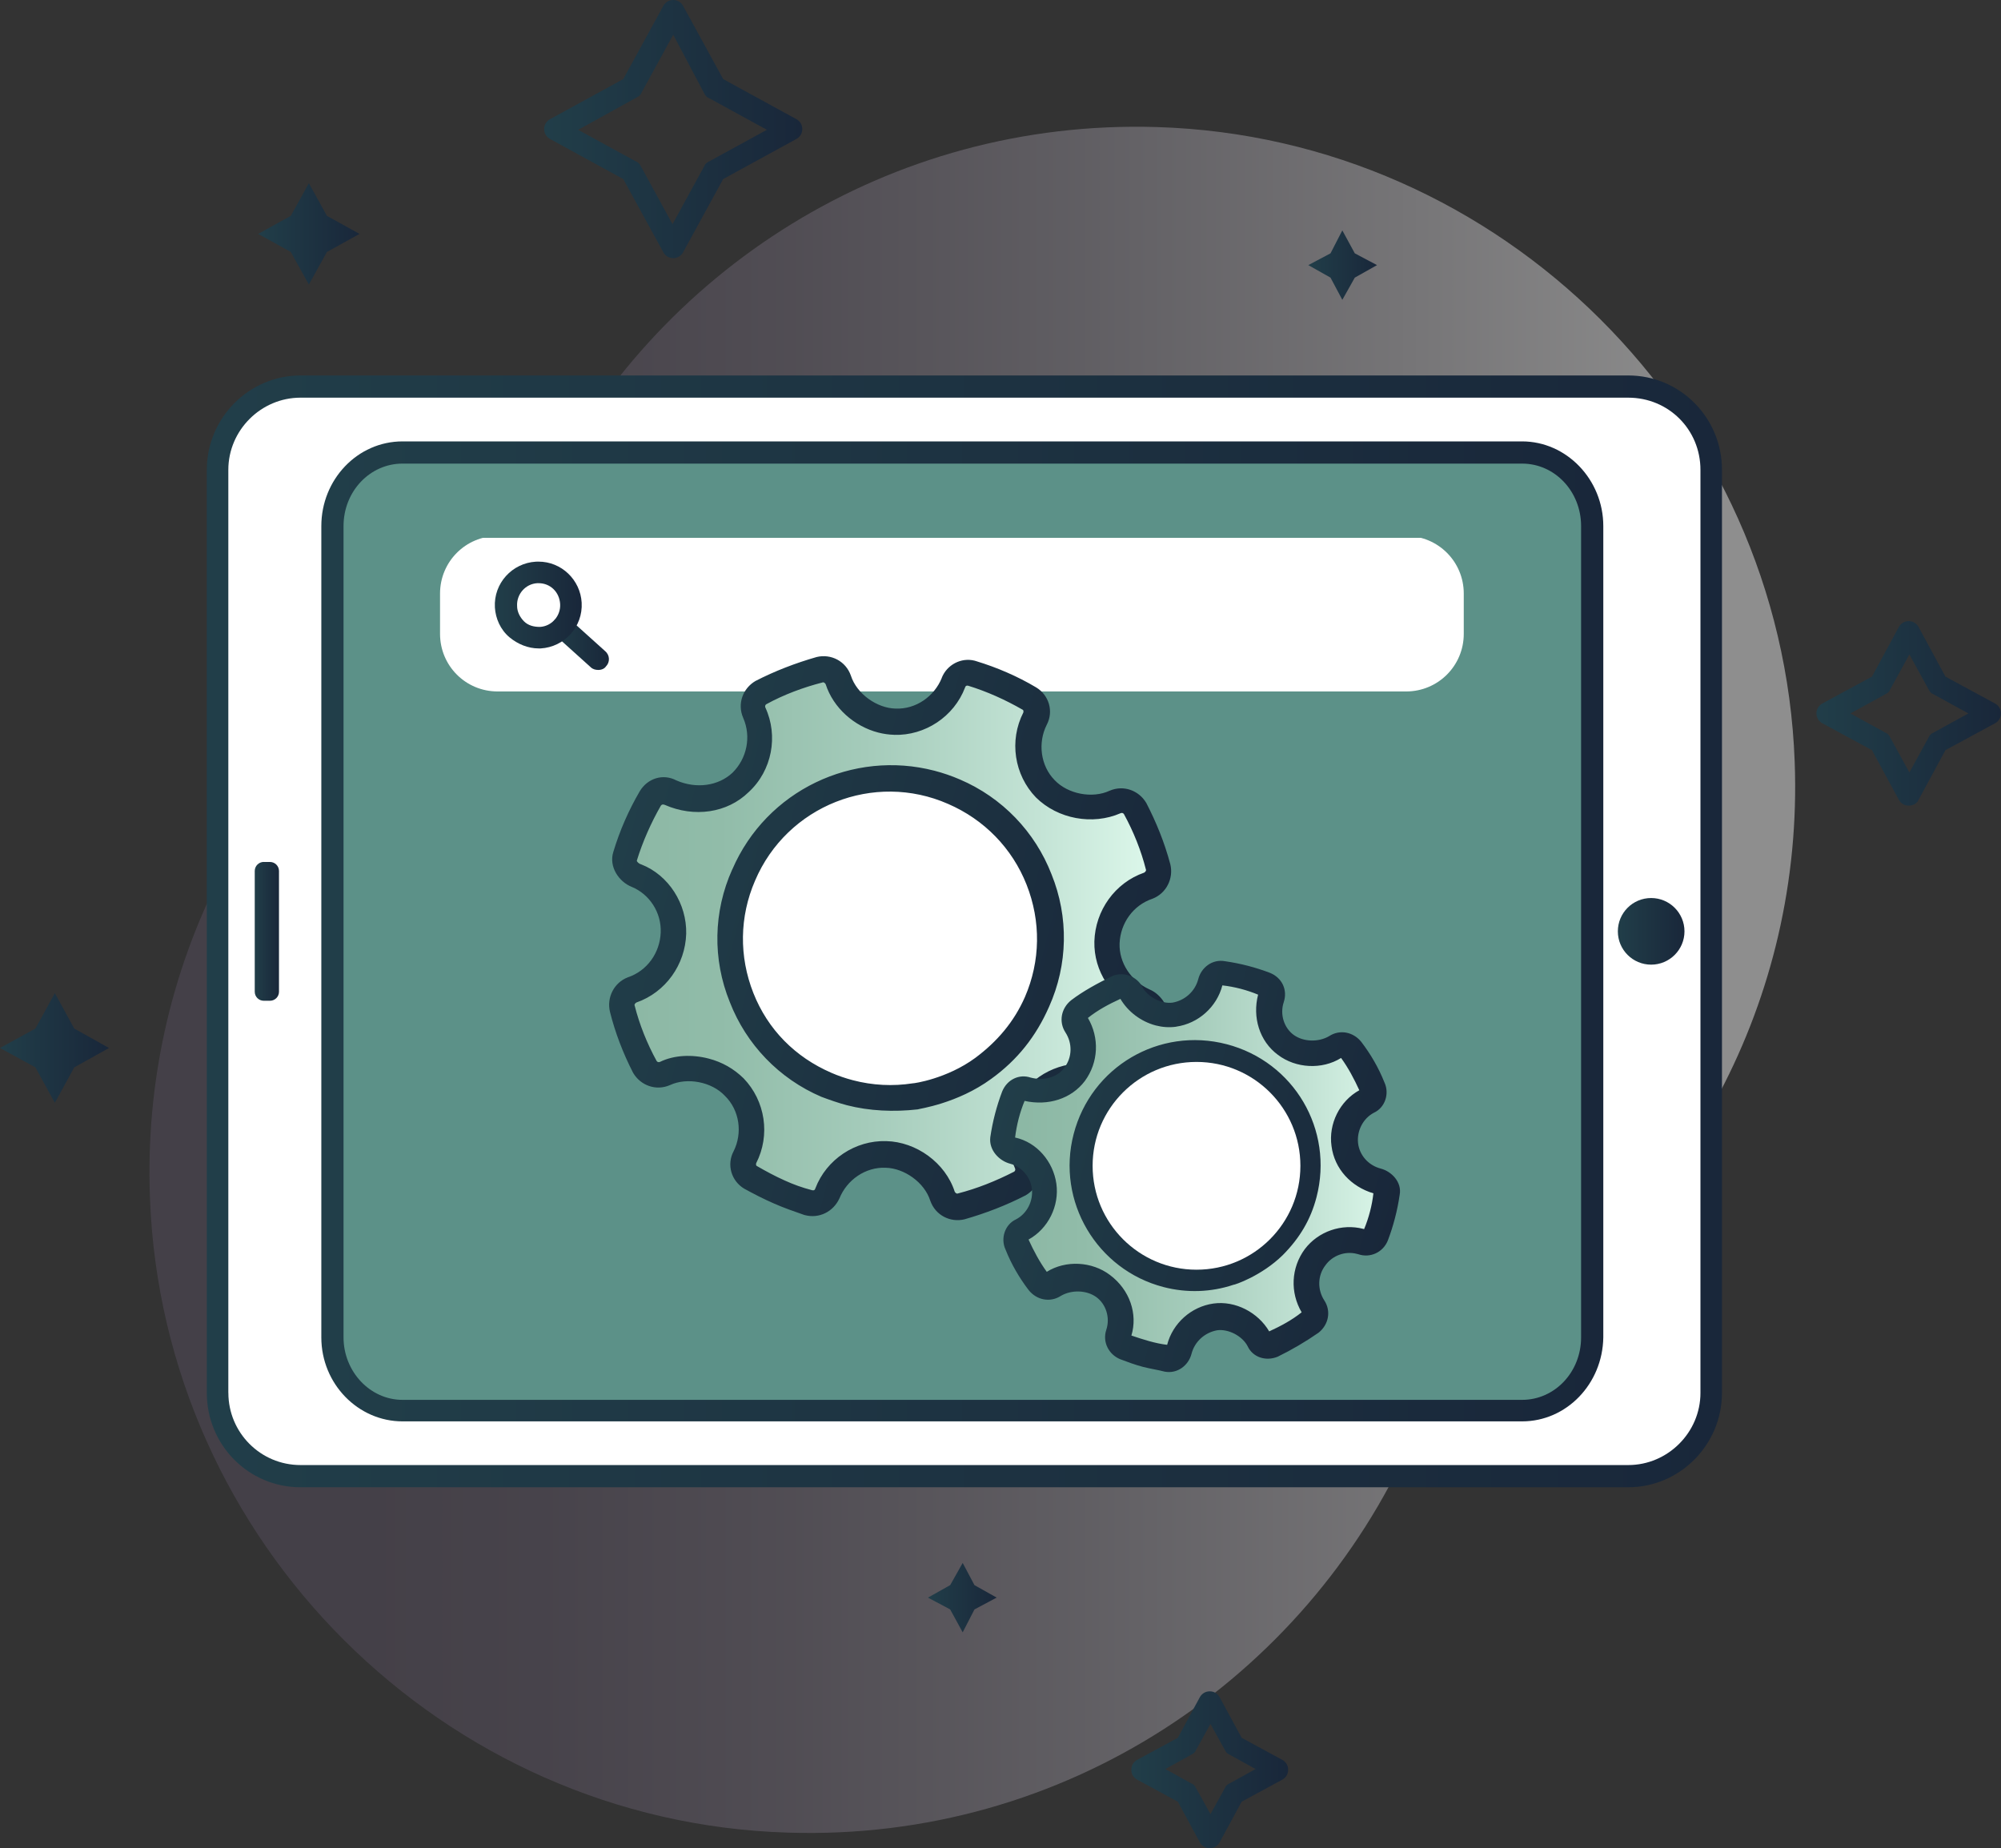 <?xml version="1.0" encoding="UTF-8"?>
<svg id="Layer_2" data-name="Layer 2" xmlns="http://www.w3.org/2000/svg" xmlns:xlink="http://www.w3.org/1999/xlink" viewBox="0 0 433.36 400.29">
  <rect x="0" y="0" width="433.36" height="400.29" fill="#333333" stroke="none"/>
  <defs>
    <style>
      .cls-1 {
        fill: url(#linear-gradient);
        opacity: .52;
      }

      .cls-2 {
        fill: #fff;
      }

      .cls-3 {
        fill: #5c9188;
      }

      .cls-4 {
        fill: url(#_ÂÁ_Ï_ÌÌ_È_ËÂÌÚ_3-15);
      }

      .cls-5 {
        fill: url(#_ÂÁ_Ï_ÌÌ_È_ËÂÌÚ_3-10);
      }

      .cls-6 {
        fill: url(#_ÂÁ_Ï_ÌÌ_È_ËÂÌÚ_3-13);
      }

      .cls-7 {
        fill: url(#_ÂÁ_Ï_ÌÌ_È_ËÂÌÚ_3-11);
      }

      .cls-8 {
        fill: url(#_ÂÁ_Ï_ÌÌ_È_ËÂÌÚ_3-12);
      }

      .cls-9 {
        fill: url(#_ÂÁ_Ï_ÌÌ_È_ËÂÌÚ_3-14);
      }

      .cls-10 {
        fill: url(#_ÂÁ_Ï_ÌÌ_È_ËÂÌÚ_4-2);
      }

      .cls-11 {
        fill: url(#_ÂÁ_Ï_ÌÌ_È_ËÂÌÚ_4-3);
      }

      .cls-12 {
        fill: url(#_ÂÁ_Ï_ÌÌ_È_ËÂÌÚ_3-8);
      }

      .cls-13 {
        fill: url(#_ÂÁ_Ï_ÌÌ_È_ËÂÌÚ_3-7);
      }

      .cls-14 {
        fill: url(#_ÂÁ_Ï_ÌÌ_È_ËÂÌÚ_3-9);
      }

      .cls-15 {
        fill: url(#_ÂÁ_Ï_ÌÌ_È_ËÂÌÚ_3-6);
      }

      .cls-16 {
        fill: url(#_ÂÁ_Ï_ÌÌ_È_ËÂÌÚ_3-2);
      }

      .cls-17 {
        fill: url(#_ÂÁ_Ï_ÌÌ_È_ËÂÌÚ_3-3);
      }

      .cls-18 {
        fill: url(#_ÂÁ_Ï_ÌÌ_È_ËÂÌÚ_3-5);
      }

      .cls-19 {
        fill: url(#_ÂÁ_Ï_ÌÌ_È_ËÂÌÚ_3-4);
      }

      .cls-20 {
        fill: url(#_ÂÁ_Ï_ÌÌ_È_ËÂÌÚ_3);
      }

      .cls-21 {
        fill: url(#_ÂÁ_Ï_ÌÌ_È_ËÂÌÚ_4);
      }
    </style>
    <linearGradient id="linear-gradient" x1="79.89" y1="212.23" x2="373.09" y2="212.23" gradientUnits="userSpaceOnUse">
      <stop offset="0" stop-color="#554d5c"/>
      <stop offset=".13" stop-color="#5b5362"/>
      <stop offset=".31" stop-color="#6d6673"/>
      <stop offset=".52" stop-color="#8a868f"/>
      <stop offset=".76" stop-color="#b3b1b5"/>
      <stop offset=".99" stop-color="#e2e2e2"/>
    </linearGradient>
    <linearGradient id="_ÂÁ_Ï_ÌÌ_È_ËÂÌÚ_3" data-name="¡ÂÁ˚ÏˇÌÌ˚È „‡‰ËÂÌÚ 3" x1="55.92" y1="50.66" x2="77.86" y2="50.66" gradientUnits="userSpaceOnUse">
      <stop offset="0" stop-color="#213e49"/>
      <stop offset="1" stop-color="#19273a"/>
    </linearGradient>
    <linearGradient id="_ÂÁ_Ï_ÌÌ_È_ËÂÌÚ_3-2" data-name="¡ÂÁ˚ÏˇÌÌ˚È „‡‰ËÂÌÚ 3" x1="0" y1="226.98" x2="23.6" y2="226.98" xlink:href="#_ÂÁ_Ï_ÌÌ_È_ËÂÌÚ_3"/>
    <linearGradient id="_ÂÁ_Ï_ÌÌ_È_ËÂÌÚ_3-3" data-name="¡ÂÁ˚ÏˇÌÌ˚È „‡‰ËÂÌÚ 3" x1="200.97" y1="346.03" x2="215.85" y2="346.03" xlink:href="#_ÂÁ_Ï_ÌÌ_È_ËÂÌÚ_3"/>
    <linearGradient id="_ÂÁ_Ï_ÌÌ_È_ËÂÌÚ_3-4" data-name="¡ÂÁ˚ÏˇÌÌ˚È „‡‰ËÂÌÚ 3" x1="283.34" y1="57.42" x2="298.22" y2="57.42" xlink:href="#_ÂÁ_Ï_ÌÌ_È_ËÂÌÚ_3"/>
    <linearGradient id="_ÂÁ_Ï_ÌÌ_È_ËÂÌÚ_3-5" data-name="¡ÂÁ˚ÏˇÌÌ˚È „‡‰ËÂÌÚ 3" x1="393.37" y1="154.52" x2="433.36" y2="154.52" xlink:href="#_ÂÁ_Ï_ÌÌ_È_ËÂÌÚ_3"/>
    <linearGradient id="_ÂÁ_Ï_ÌÌ_È_ËÂÌÚ_3-6" data-name="¡ÂÁ˚ÏˇÌÌ˚È „‡‰ËÂÌÚ 3" x1="245.01" y1="383.3" x2="278.98" y2="383.3" xlink:href="#_ÂÁ_Ï_ÌÌ_È_ËÂÌÚ_3"/>
    <linearGradient id="_ÂÁ_Ï_ÌÌ_È_ËÂÌÚ_3-7" data-name="¡ÂÁ˚ÏˇÌÌ˚È „‡‰ËÂÌÚ 3" x1="117.85" y1="27.96" x2="173.76" y2="27.96" xlink:href="#_ÂÁ_Ï_ÌÌ_È_ËÂÌÚ_3"/>
    <linearGradient id="_ÂÁ_Ï_ÌÌ_È_ËÂÌÚ_3-8" data-name="¡ÂÁ˚ÏˇÌÌ˚È „‡‰ËÂÌÚ 3" x1="44.79" y1="201.72" x2="372.93" y2="201.72" xlink:href="#_ÂÁ_Ï_ÌÌ_È_ËÂÌÚ_3"/>
    <linearGradient id="_ÂÁ_Ï_ÌÌ_È_ËÂÌÚ_3-9" data-name="¡ÂÁ˚ÏˇÌÌ˚È „‡‰ËÂÌÚ 3" x1="55.16" y1="201.72" x2="60.43" y2="201.72" xlink:href="#_ÂÁ_Ï_ÌÌ_È_ËÂÌÚ_3"/>
    <linearGradient id="_ÂÁ_Ï_ÌÌ_È_ËÂÌÚ_3-10" data-name="¡ÂÁ˚ÏˇÌÌ˚È „‡‰ËÂÌÚ 3" x1="350.38" y1="201.72" x2="364.81" y2="201.72" xlink:href="#_ÂÁ_Ï_ÌÌ_È_ËÂÌÚ_3"/>
    <linearGradient id="_ÂÁ_Ï_ÌÌ_È_ËÂÌÚ_3-11" data-name="¡ÂÁ˚ÏˇÌÌ˚È „‡‰ËÂÌÚ 3" x1="69.6" y1="201.72" x2="347.23" y2="201.72" xlink:href="#_ÂÁ_Ï_ÌÌ_È_ËÂÌÚ_3"/>
    <linearGradient id="_ÂÁ_Ï_ÌÌ_È_ËÂÌÚ_3-12" data-name="¡ÂÁ˚ÏˇÌÌ˚È „‡‰ËÂÌÚ 3" x1="119.44" y1="139.31" x2="131.88" y2="139.31" xlink:href="#_ÂÁ_Ï_ÌÌ_È_ËÂÌÚ_3"/>
    <linearGradient id="_ÂÁ_Ï_ÌÌ_È_ËÂÌÚ_3-13" data-name="¡ÂÁ˚ÏˇÌÌ˚È „‡‰ËÂÌÚ 3" x1="107.16" y1="131.04" x2="125.98" y2="131.04" xlink:href="#_ÂÁ_Ï_ÌÌ_È_ËÂÌÚ_3"/>
    <linearGradient id="_ÂÁ_Ï_ÌÌ_È_ËÂÌÚ_4" data-name="¡ÂÁ˚ÏˇÌÌ˚È „‡‰ËÂÌÚ 4" x1="133.78" y1="205.17" x2="250.41" y2="205.17" gradientUnits="userSpaceOnUse">
      <stop offset="0" stop-color="#8bb7a4"/>
      <stop offset=".19" stop-color="#91bca9"/>
      <stop offset=".46" stop-color="#a4cbba"/>
      <stop offset=".78" stop-color="#c3e3d5"/>
      <stop offset=".99" stop-color="#dcf7ea"/>
    </linearGradient>
    <linearGradient id="_ÂÁ_Ï_ÌÌ_È_ËÂÌÚ_3-14" data-name="¡ÂÁ˚ÏˇÌÌ˚È „‡‰ËÂÌÚ 3" x1="229.16" y1="252.57" x2="354.8" y2="252.57" gradientTransform="translate(-26.21 -114.7) rotate(14.56)" xlink:href="#_ÂÁ_Ï_ÌÌ_È_ËÂÌÚ_3"/>
    <linearGradient id="_ÂÁ_Ï_ÌÌ_È_ËÂÌÚ_4-2" data-name="¡ÂÁ˚ÏˇÌÌ˚È „‡‰ËÂÌÚ 4" x1="236.73" y1="252.73" x2="288.48" y2="252.73" xlink:href="#_ÂÁ_Ï_ÌÌ_È_ËÂÌÚ_4"/>
    <linearGradient id="_ÂÁ_Ï_ÌÌ_È_ËÂÌÚ_4-3" data-name="¡ÂÁ˚ÏˇÌÌ˚È „‡‰ËÂÌÚ 4" x1="218.85" y1="253.93" x2="302.31" y2="253.93" xlink:href="#_ÂÁ_Ï_ÌÌ_È_ËÂÌÚ_4"/>
    <linearGradient id="_ÂÁ_Ï_ÌÌ_È_ËÂÌÚ_3-15" data-name="¡ÂÁ˚ÏˇÌÌ˚È „‡‰ËÂÌÚ 3" x1="323.44" y1="283.84" x2="412.96" y2="283.84" gradientTransform="translate(-26.21 -114.7) rotate(14.56)" xlink:href="#_ÂÁ_Ï_ÌÌ_È_ËÂÌÚ_3"/>
  </defs>
  <g id="Icon_SMM" data-name="Icon SMM">
    <path id="Contour" class="cls-1" d="M388.68,165.02c-2.73-74.62-63.52-135.25-138.14-137.5-58.05-1.77-108.71,31.2-132.67,79.76-5.95,12.22-14.63,22.84-25.73,30.72-37.47,26.86-61.59,71.4-59.66,121.42,2.73,74.62,63.52,135.25,138.14,137.5,59.98,1.93,112.09-33.45,134.92-84.59,4.18-9.33,10.94-17.53,19.46-23.16,39.72-26.37,65.61-72.37,63.68-124.15h0Z"/>
    <g id="Group">
      <polygon id="Contour-2" data-name="Contour" class="cls-20" points="62.98 46.75 55.92 50.66 62.98 54.57 66.89 61.63 70.8 54.57 77.86 50.66 70.8 46.75 66.89 39.68 62.98 46.75"/>
      <polygon id="Contour-3" data-name="Contour" class="cls-16" points="7.67 222.77 0 226.98 7.67 231.18 11.88 238.85 16.08 231.18 23.6 226.98 16.08 222.77 11.88 215.1 7.67 222.77"/>
      <polygon id="Contour-4" data-name="Contour" class="cls-17" points="205.78 343.32 200.97 346.02 205.78 348.58 208.49 353.54 211.04 348.58 215.85 346.02 211.04 343.32 208.49 338.51 205.78 343.32"/>
      <polygon id="Contour-5" data-name="Contour" class="cls-19" points="288.15 54.87 283.34 57.42 288.15 60.13 290.71 64.94 293.41 60.13 298.22 57.42 293.41 54.87 290.71 49.9 288.15 54.87"/>
      <path id="Contour-6" data-name="Contour" class="cls-18" d="M409.31,159.63c-.15-.3-.45-.75-.9-.9l-7.67-4.21,7.67-4.21c.3-.15,.75-.45,.9-.9l4.21-7.66,4.21,7.66c.15,.3,.45,.75,.9,.9l7.67,4.21-7.67,4.21c-.3,.15-.75,.45-.9,.9l-4.21,7.67-4.21-7.67Zm1.96-23.9l-5.86,10.82-10.82,5.86c-.75,.45-1.2,1.2-1.2,2.1s.45,1.65,1.2,2.1l10.82,5.86,5.86,10.82c.45,.75,1.2,1.2,2.1,1.2s1.8-.45,2.1-1.2l5.86-10.82,10.82-5.86c.75-.45,1.2-1.2,1.2-2.1s-.45-1.65-1.2-2.1l-10.82-5.86-5.86-10.82c-.45-.75-1.2-1.2-2.1-1.2s-1.65,.45-2.1,1.2h0Z"/>
      <path id="Contour-7" data-name="Contour" class="cls-15" d="M258.99,387.21c-.15-.3-.45-.75-.9-.9l-5.71-3.16,5.71-3.16c.3-.15,.75-.45,.9-.9l3.16-5.71,3.16,5.71c.15,.3,.45,.75,.9,.9l5.71,3.16-5.71,3.16c-.3,.15-.75,.45-.9,.9l-3.16,5.71-3.16-5.71Zm.9-19.69l-4.81,8.87-8.87,4.81c-.75,.45-1.2,1.2-1.2,2.11s.45,1.65,1.2,2.1l8.87,4.81,4.81,8.87c.45,.75,1.2,1.2,2.11,1.2s1.65-.45,2.1-1.2l4.81-8.87,8.87-4.81c.75-.45,1.2-1.2,1.2-2.1s-.45-1.65-1.2-2.11l-8.87-4.81-4.81-8.87c-.45-.75-1.2-1.2-2.1-1.2s-1.65,.45-2.11,1.2h0Z"/>
      <path id="Contour-8" data-name="Contour" class="cls-13" d="M138.74,35.93c-.15-.3-.45-.75-.9-.9l-12.63-6.91,12.78-7.07c.3-.15,.75-.45,.9-.9l6.91-12.63,6.76,12.78c.15,.3,.45,.75,.9,.9l12.63,6.91-12.63,6.91c-.3,.15-.75,.45-.9,.9l-6.91,12.63-6.91-12.63ZM143.7,1.2l-8.72,15.93-15.93,8.72c-.75,.45-1.2,1.2-1.2,2.1s.45,1.65,1.2,2.11l15.93,8.72,8.72,15.93c.45,.75,1.2,1.2,2.1,1.2s1.65-.45,2.1-1.2l8.72-15.93,15.93-8.72c.75-.45,1.2-1.2,1.2-2.11s-.45-1.65-1.2-2.1l-15.93-8.72-8.72-15.93c-.45-.75-1.2-1.2-2.1-1.2s-1.65,.45-2.1,1.2h0Z"/>
      <path id="Contour-9" data-name="Contour" class="cls-2" d="M370.53,101.76v199.92c0,9.92-8.12,18.04-17.89,18.04H65.09c-9.92,0-17.89-8.12-17.89-18.04V101.76c0-9.92,8.12-18.04,17.89-18.04H352.64c9.77,0,17.89,8.12,17.89,18.04h0Z"/>
      <path id="Contour-10" data-name="Contour" class="cls-12" d="M49.45,301.68V101.76c0-8.57,7.07-15.63,15.63-15.63H352.64c8.72,0,15.63,6.91,15.63,15.63v199.92c0,8.57-7.07,15.63-15.63,15.63H65.09c-8.72,0-15.63-7.07-15.63-15.63h0Zm15.63-220.36c-11.12,0-20.29,9.17-20.29,20.44v199.92c0,11.27,9.02,20.44,20.29,20.44H352.64c11.12,0,20.29-9.17,20.29-20.44V101.76c0-11.27-9.02-20.44-20.29-20.44H65.09Z"/>
      <path id="Contour-11" data-name="Contour" class="cls-3" d="M344.82,113.94v175.72c0,8.72-6.76,15.93-15.18,15.93H87.18c-8.42,0-15.18-7.06-15.18-15.93V113.94c0-8.72,6.76-15.93,15.18-15.93h242.46c8.27,0,15.18,7.07,15.18,15.93h0Z"/>
      <path id="Contour-12" data-name="Contour" class="cls-14" d="M57.12,186.69h1.35c1.08,0,1.95,.88,1.95,1.95v26.16c0,1.08-.88,1.95-1.95,1.95h-1.35c-1.08,0-1.95-.88-1.95-1.95v-26.16c0-1.08,.88-1.96,1.96-1.96Z"/>
      <path id="Contour-13" data-name="Contour" class="cls-5" d="M350.38,201.72c0,3.98,3.23,7.21,7.21,7.21s7.22-3.23,7.22-7.21-3.23-7.22-7.22-7.22-7.21,3.23-7.21,7.22h0Z"/>
      <path id="Contour-14" data-name="Contour" class="cls-2" d="M304.54,149.76H107.77c-6.91,0-12.47-5.56-12.47-12.48v-8.72c0-6.91,5.56-12.48,12.47-12.48h196.76c6.91,0,12.48,5.56,12.48,12.48v8.72c0,6.91-5.56,12.48-12.48,12.48h0Z"/>
      <path id="Contour-15" data-name="Contour" class="cls-3" d="M344.82,116.49H72s-7.07-21.19,26.3-18.64h231.33s18.94,1.2,15.18,18.64h0Z"/>
      <path id="Contour-16" data-name="Contour" class="cls-7" d="M74.4,289.66V113.94c0-7.51,5.71-13.53,12.78-13.53h242.46c7.07,0,12.78,6.01,12.78,13.53v175.72c0,7.52-5.71,13.53-12.78,13.53H87.18c-7.07,0-12.78-6.16-12.78-13.53h0Zm12.78-194.06c-9.77,0-17.59,8.27-17.59,18.34v175.72c0,10.07,7.97,18.19,17.59,18.19h242.46c9.62,0,17.44-8.12,17.59-18.19V113.94c0-10.07-7.97-18.34-17.59-18.34H87.18Z"/>
      <path id="Contour-17" data-name="Contour" class="cls-8" d="M120.1,134.28c-.9,.9-.9,2.41,.15,3.31l7.67,6.91c.45,.45,1.05,.6,1.65,.6,.75,0,1.35-.3,1.65-.75,.9-.9,.9-2.41-.15-3.31l-7.67-6.91c-.41-.41-.95-.61-1.5-.61-.65,0-1.32,.27-1.8,.76h0Z"/>
      <path id="Contour-18" data-name="Contour" class="cls-6" d="M113.49,134.58c-.9-.9-1.5-2.11-1.5-3.31-.15-2.56,1.8-4.81,4.36-4.96h.3c2.56,0,4.51,1.95,4.66,4.51,.15,2.56-1.8,4.81-4.36,4.96-1.35,0-2.55-.3-3.46-1.2h0Zm2.56-12.93c-5.11,.3-9.17,4.66-8.87,9.92,.15,2.4,1.2,4.81,3.16,6.46,1.8,1.5,4.06,2.41,6.31,2.41h.45c5.11-.3,9.17-4.66,8.87-9.92-.29-4.93-4.36-8.89-9.37-8.88-.18,0-.36,0-.55,.01h0Z"/>
    </g>
    <g id="Group-2" data-name="Group">
      <path id="Contour-19" data-name="Contour" class="cls-2" d="M204.53,168.36c19.7,5.12,31.52,25.23,26.4,44.93-5.12,19.7-25.23,31.52-44.93,26.4-19.7-5.12-31.52-25.23-26.4-44.93,5.12-19.7,25.23-31.52,44.93-26.4h0Z"/>
      <path id="Contour-20" data-name="Contour" class="cls-21" d="M249.62,222.76c.42-1.62-.78-3.66-2.35-4.26-4.99-2.26-8.15-7.12-8.1-12.49,.1-5.55,3.71-10.57,8.96-12.29,1.67-.53,2.55-2.41,2.2-4.04-1.18-4.34-2.76-8.6-4.98-12.64-.75-1.54-2.69-2.24-4.41-1.53-4.8,2.21-11.43,1.07-15.01-2.94-3.93-4.1-4.87-10.11-2.21-15.19,.78-1.53,.17-3.61-1.36-4.39-3.86-2.16-8-4-12.45-5.35-1.62-.42-3.34,.29-4.17,1.99-2.12,5.22-7.03,8.56-12.58,8.46-5.37-.05-10.53-3.89-12.29-8.96-.53-1.67-2.41-2.55-4.04-2.2-4.34,1.18-8.78,2.72-12.82,4.94-1.54,.75-2.24,2.69-1.53,4.41,2.3,5.21,1.11,11.25-2.94,15.01-3.87,3.8-9.84,4.56-15.19,2.21-1.71-.83-3.43-.12-4.39,1.36-2.38,4-4.05,8.18-5.4,12.64-.42,1.62,.78,3.66,2.35,4.26,4.86,2.03,8.2,6.94,8.1,12.49-.1,5.55-3.66,10.39-8.96,12.29-1.68,.53-2.55,2.41-2.2,4.04,1.18,4.34,2.76,8.6,4.8,12.59,.75,1.54,2.69,2.24,4.41,1.53,4.8-2.21,11.43-1.07,15,2.94,3.94,4.1,4.87,10.11,2.21,15.19-.78,1.53-.17,3.61,1.36,4.39,2.02,1.1,4.04,2.2,6.11,3.13,2.07,.92,4,1.62,6.12,2.36,1.62,.42,3.34-.29,4.17-1.99,2.12-5.22,7.03-8.56,12.58-8.46,5.37,.05,10.48,4.07,12.29,8.96,.53,1.67,2.41,2.55,4.04,2.2,4.34-1.18,8.6-2.76,12.82-4.94,1.54-.75,2.24-2.69,1.53-4.41-2.3-5.21-1.12-11.25,2.94-15.01,3.83-3.62,9.66-4.61,14.51-2.58l.67,.37c1.53,.78,3.61,.17,4.39-1.36,2.61-4.13,4.46-8.26,5.81-12.72h0Zm-71.18,14.2c-17.62-7.65-25.61-28-17.95-45.62,7.66-17.63,28-25.61,45.62-17.95,17.62,7.66,25.61,28,17.95,45.62-2.49,5.89-6.42,10.64-11.6,14.29-6.86,4.95-14.64,6-14.64,6-6.42,1.02-13.19,.42-19.39-2.35h0Z"/>
    </g>
    <path id="Contour-21" data-name="Contour" class="cls-9" d="M180.02,232.34c-7.78-3.37-13.73-9.34-16.86-17.26-3.13-7.93-3.01-16.55,.36-24.33,6.92-16.28,25.77-23.69,41.82-16.63,7.78,3.37,13.86,9.56,16.99,17.49,3.13,7.93,3.01,16.55-.36,24.33-2.35,5.35-5.96,9.61-10.73,13.17-6.18,4.55-13.37,5.56-13.55,5.52-4.34,.68-8.75,.44-12.95-.66-1.61-.42-3.19-.96-4.73-1.63h0Zm-21.44-44.03c-4.1,9.13-4.29,19.46-.53,28.71,3.57,9.2,10.68,16.62,19.85,20.54,1.75,.65,3.69,1.34,5.49,1.81,4.86,1.26,10.19,1.49,15.34,.91,.23-.13,8.59-1.23,15.95-6.62,5.68-4.1,9.7-9.21,12.51-15.59,4.1-9.13,4.29-19.46,.54-28.71-3.57-9.2-10.68-16.62-19.85-20.54-1.81-.78-3.65-1.41-5.5-1.89-17.59-4.57-36.36,4.18-43.79,21.39h0Zm35.07-29.15c6.68,.2,12.95-3.94,15.35-10.24,.09-.36,.32-.49,.68-.4,4.1,1.26,8.05,3.05,11.73,5.16,.18,.05,.31,.27,.22,.63-3.12,6.11-1.97,13.52,2.72,18.4,4.74,4.69,12.27,6.07,18.34,3.42,.23-.13,.59-.04,.72,.19,2.09,3.81,3.72,7.89,4.76,12,.13,.23-.14,.54-.37,.68-6.34,2.2-10.59,8.21-10.79,14.89-.15,6.5,3.72,12.31,9.75,15.03,.31,.27,.58,.73,.71,.95-1.3,4.28-3.1,8.23-5.21,11.91-.05,.18-.45,.27-.81,.17l-.67-.37c-5.89-2.49-12.94-1.25-17.54,3.13-4.87,4.69-6.21,12.04-3.42,18.34,.13,.23,.04,.59-.19,.72-3.99,2.04-8.07,3.67-12.19,4.72-.23,.13-.54-.14-.67-.37-2.02-6.29-8.34-10.82-14.84-10.97-6.68-.2-12.95,3.94-15.35,10.24-.09,.36-.32,.49-.68,.4-2.16-.56-4.1-1.26-5.99-2.13-2.07-.92-4.09-2.02-5.93-3.08-.18-.05-.31-.27-.22-.63,3.13-6.11,1.98-13.52-2.72-18.4-2.15-2.1-4.66-3.52-7.54-4.27-3.6-.94-7.49-.79-10.57,.71-.23,.13-.59,.04-.72-.19-2.09-3.81-3.72-7.89-4.76-12-.13-.23,.14-.54,.37-.67,6.34-2.2,10.59-8.21,10.79-14.89,.15-6.5-3.81-12.72-9.75-15.03-.54-.14-.99-.64-.94-.82,1.26-4.1,3.1-8.23,5.21-11.91,.27-.31,.45-.27,.81-.17,6.38,2.81,13.57,1.8,18.22-2.77,5.05-4.65,6.43-12.17,3.6-18.29-.13-.23-.04-.59,.19-.72,3.81-2.09,8.07-3.67,12.19-4.72,.23-.13,.54,.14,.67,.37,1.66,5.16,6.21,9.14,11.38,10.48,1.13,.29,2.29,.46,3.46,.49h0Zm10.31-12.32c-1.62,4-5.61,6.81-9.99,6.63-4.02-.08-8.41-3.15-9.69-7.13-1.1-3.17-4.33-4.78-7.41-4.04-4.57,1.31-9.06,3.03-13.27,5.2-2.72,1.6-3.97,4.93-2.65,7.97,1.81,4.12,.78,8.85-2.32,11.9-3.05,2.86-7.84,3.54-12.16,1.65-2.88-1.52-6.23-.46-7.92,2.36-2.43,4.18-4.32,8.49-5.72,13.13-1.02,3.2,1.2,6.47,3.99,7.58,3.82,1.57,6.45,5.52,6.27,9.9-.18,4.38-2.92,8.28-7.13,9.69-2.99,1.15-4.6,4.38-3.86,7.46,1.13,4.53,2.85,9.01,5.02,13.23,1.6,2.72,4.93,3.97,7.97,2.65,3.72-1.73,9.04-.73,11.9,2.32,3.22,3.14,3.85,8.12,1.88,12.02-1.52,2.88-.51,6.41,2.32,8.1,2.02,1.1,4.22,2.25,6.47,3.22,2.07,.92,4.36,1.71,6.48,2.45l.18,.05c3.06,.8,6.14-.71,7.48-3.63,1.62-4,5.62-6.81,9.99-6.63,4.02,.08,8.41,3.15,9.68,7.13,1.1,3.17,4.33,4.78,7.41,4.04,4.57-1.31,9.06-3.03,13.27-5.21,2.72-1.6,3.97-4.93,2.65-7.97-1.81-4.12-.78-8.85,2.32-11.9,3.05-2.86,7.66-3.59,11.48-2.02l.49,.32c2.87,1.52,6.41,.51,8.1-2.32,2.43-4.18,4.32-8.49,5.72-13.13,.84-3.24-1.38-6.51-3.99-7.58-3.96-1.8-6.58-5.75-6.45-9.94,.18-4.38,2.92-8.28,7.13-9.69,2.99-1.15,4.6-4.38,3.86-7.46-1.27-4.75-3.03-9.06-5.2-13.27-1.6-2.72-4.93-3.97-7.97-2.65-3.72,1.73-9.03,.73-11.9-2.32-3.04-3.1-3.67-8.07-1.69-11.98,1.52-2.88,.51-6.41-2.32-8.1-3.99-2.38-8.49-4.32-12.95-5.67-.11-.03-.22-.07-.33-.1-2.92-.76-6.04,.87-7.15,3.73h0Z"/>
    <g id="Group-3" data-name="Group">
      <path id="Contour-22" data-name="Contour" class="cls-10" d="M269.11,227.69c13.83,3.59,22.13,17.72,18.53,31.54-3.59,13.83-17.71,22.13-31.54,18.53-13.83-3.59-22.13-17.72-18.53-31.54,3.59-13.83,17.72-22.13,31.54-18.53h0Z"/>
      <path id="Contour-23" data-name="Contour" class="cls-11" d="M302.31,259.78c.1-1.13-.93-2.36-2.19-2.68-3.78-.98-6.46-3.99-7.02-7.78-.55-3.8,1.43-7.71,4.96-9.48,1.09-.49,1.46-1.93,.98-3.02-1.37-2.86-2.93-5.76-4.8-8.17-.71-.95-2.15-1.33-3.11-.62-3.04,2.09-7.83,2-10.7-.28-3.05-2.33-4.45-6.54-3.29-10.28,.33-1.26-.16-2.35-1.37-2.86-2.97-1.16-6.03-1.95-9.19-2.39-1.31-.15-2.26,.57-2.59,1.83-.8,3.83-4.03,6.64-7.83,7.2-3.8,.55-7.84-1.65-9.48-4.96-.49-1.09-1.93-1.46-3.02-.98-3.04,1.33-5.76,2.93-8.35,4.75-.96,.71-1.33,2.15-.62,3.11,2.23,3.27,2.05,7.65-.33,10.88-2.33,3.05-6.31,4.32-10.28,3.29-1.26-.33-2.4,.34-2.86,1.37-1.16,2.97-1.95,6.03-2.39,9.19-.1,1.13,.93,2.36,2.19,2.68,3.65,.76,6.46,3.99,7.02,7.78,.55,3.8-1.43,7.71-4.96,9.48-1.09,.49-1.46,1.93-.97,3.01,1.37,2.86,2.92,5.76,4.8,8.17,.71,.95,2.15,1.33,3.11,.62,3.22-2.05,7.83-2,10.7,.28,3.23,2.38,4.45,6.54,3.29,10.28-.33,1.26,.16,2.35,1.37,2.86,1.58,.6,2.97,1.16,4.59,1.58,1.44,.37,3.06,.8,4.55,.99,1.31,.15,2.26-.57,2.59-1.83,.8-3.83,4.03-6.64,7.83-7.19,3.8-.55,7.84,1.65,9.48,4.96,.49,1.09,1.93,1.46,3.01,.98,3.04-1.33,5.76-2.93,8.35-4.75,.95-.71,1.33-2.16,.62-3.11-2.23-3.27-2.05-7.65,.28-10.7,2.28-2.87,6.13-4.37,9.74-3.43l.54,.14c1.03,.46,2.35-.16,2.86-1.37,1.25-3.33,2.05-6.39,2.48-9.55h0Zm-47.83,17.57c-12.97-3.37-20.88-16.58-17.47-29.73s16.58-20.88,29.73-17.47c12.97,3.37,20.88,16.58,17.47,29.73-1.12,4.32-3.23,8.01-6.38,11.23-4.19,4.29-9.58,5.78-9.58,5.78-4.39,1.36-9.09,1.68-13.77,.46h0Z"/>
    </g>
    <path id="Contour-24" data-name="Contour" class="cls-4" d="M237.88,247.21c3-11.53,14.8-18.46,26.32-15.47,11.53,2.99,18.51,14.61,15.24,26.46-.98,3.78-2.77,6.97-5.64,9.88-3.64,3.67-8.26,5.16-8.44,5.11-3.8,1.32-8.05,1.37-12.01,.34-11.53-3-18.46-14.8-15.47-26.32h0Zm-5.36-1.58c-3.79,14.59,5.06,29.39,19.47,33.13,5.04,1.31,10.28,1.13,15.13-.49,.18,.05,6.07-1.89,10.71-6.45,3.64-3.67,6.03-7.66,7.29-12.53,3.79-14.59-4.88-29.34-19.47-33.13-14.59-3.79-29.34,4.87-33.13,19.47h0Zm22.2-23.27c4.79-.68,8.8-4.25,10.01-8.94,2.62,.29,5.32,1,7.74,2.01-1.26,4.86,.27,10.07,4.3,13.04,3.86,2.93,9.54,3.25,13.67,.67,1.56,2.14,2.85,4.59,3.95,6.99-4.26,2.35-6.7,7.3-6.02,12.09,.63,4.97,4.25,8.8,9.07,10.24-.29,2.62-1,5.32-2.01,7.75l-.18-.05c-4.68-1.22-9.76,.54-12.68,4.4-2.97,4.04-3.2,9.36-.67,13.67-2.18,1.74-4.63,3.03-7.03,4.13-2.4-4.09-7.3-6.7-12.09-6.03-4.79,.68-8.8,4.25-10.01,8.94-2.61-.3-5.27-1.18-7.74-2.01,1.4-4.64-.32-9.89-4.66-13.13-3.86-2.92-9.54-3.25-13.67-.67-1.56-2.14-2.85-4.59-3.95-6.99,4.27-2.35,6.7-7.3,6.03-12.09-.68-4.79-4.21-8.98-8.94-10.01,.34-2.8,1.05-5.5,2.06-7.93,5.09,1.13,10.12-.45,13.04-4.3,2.97-4.04,3.2-9.36,.67-13.67,2.18-1.74,4.63-3.03,7.04-4.13,1.65,2.81,4.49,4.93,7.66,5.76,1.43,.37,2.93,.48,4.42,.27h0Zm10.6-14.17c-2.75-.52-5.16,1.35-5.81,3.87-.7,2.7-2.93,4.62-5.55,5.09-2.39,.34-5.45-1.22-6.6-3.45-1.15-2.22-4.12-3.38-6.52-2.27-3.08,1.51-6.21,3.19-8.85,5.2-2.18,1.74-2.75,4.67-1.24,6.99,1.51,2.32,1.49,5.39-.25,7.63-1.51,2.11-4.41,2.89-7.29,2.14-2.47-.83-5.1,.4-6.17,3.01-1.2,3.15-2.09,6.57-2.57,9.91-.34,2.8,1.94,5.12,4.28,5.73,2.52,.65,4.44,2.88,4.73,5.46,.29,2.58-1,5.32-3.45,6.6-2.4,1.11-3.38,4.12-2.27,6.52,1.28,3.22,3.01,6.17,5.02,8.8,1.74,2.18,4.67,2.75,6.99,1.24,2.27-1.33,5.52-1.26,7.63,.25,2.11,1.51,3.07,4.45,2.19,7.11-.88,2.65,.54,5.33,2.97,6.35,1.57,.6,3.33,1.25,4.95,1.67s3.29,.66,4.73,1.04c2.75,.52,5.16-1.35,5.81-3.87,.7-2.7,2.93-4.62,5.55-5.09,2.4-.34,5.45,1.22,6.6,3.45,1.11,2.4,3.94,3.33,6.52,2.27,3.08-1.51,6.03-3.24,8.85-5.2,2.18-1.74,2.75-4.67,1.24-6.98-1.51-2.32-1.49-5.39,.25-7.63,1.51-2.11,4.27-3.12,6.79-2.46l.36,.09c2.48,.84,5.29-.36,6.35-2.97,1.2-3.15,2.09-6.57,2.57-9.91,.52-2.75-1.76-5.07-4.1-5.68-2.7-.7-4.62-2.93-4.91-5.51-.29-2.57,1-5.32,3.45-6.6,2.4-1.11,3.38-4.12,2.27-6.53-1.28-3.22-3.01-6.17-5.02-8.8-1.74-2.18-4.67-2.75-6.98-1.24-2.27,1.33-5.52,1.26-7.63-.25-2.11-1.51-3.07-4.45-2.19-7.11,.88-2.66-.36-5.29-2.97-6.35-1.57-.6-3.17-1.11-4.79-1.53s-3.27-.75-4.93-.99h0Z"/>
    <circle class="cls-2" cx="259.13" cy="252.5" r="22.5"/>
  </g>
</svg>